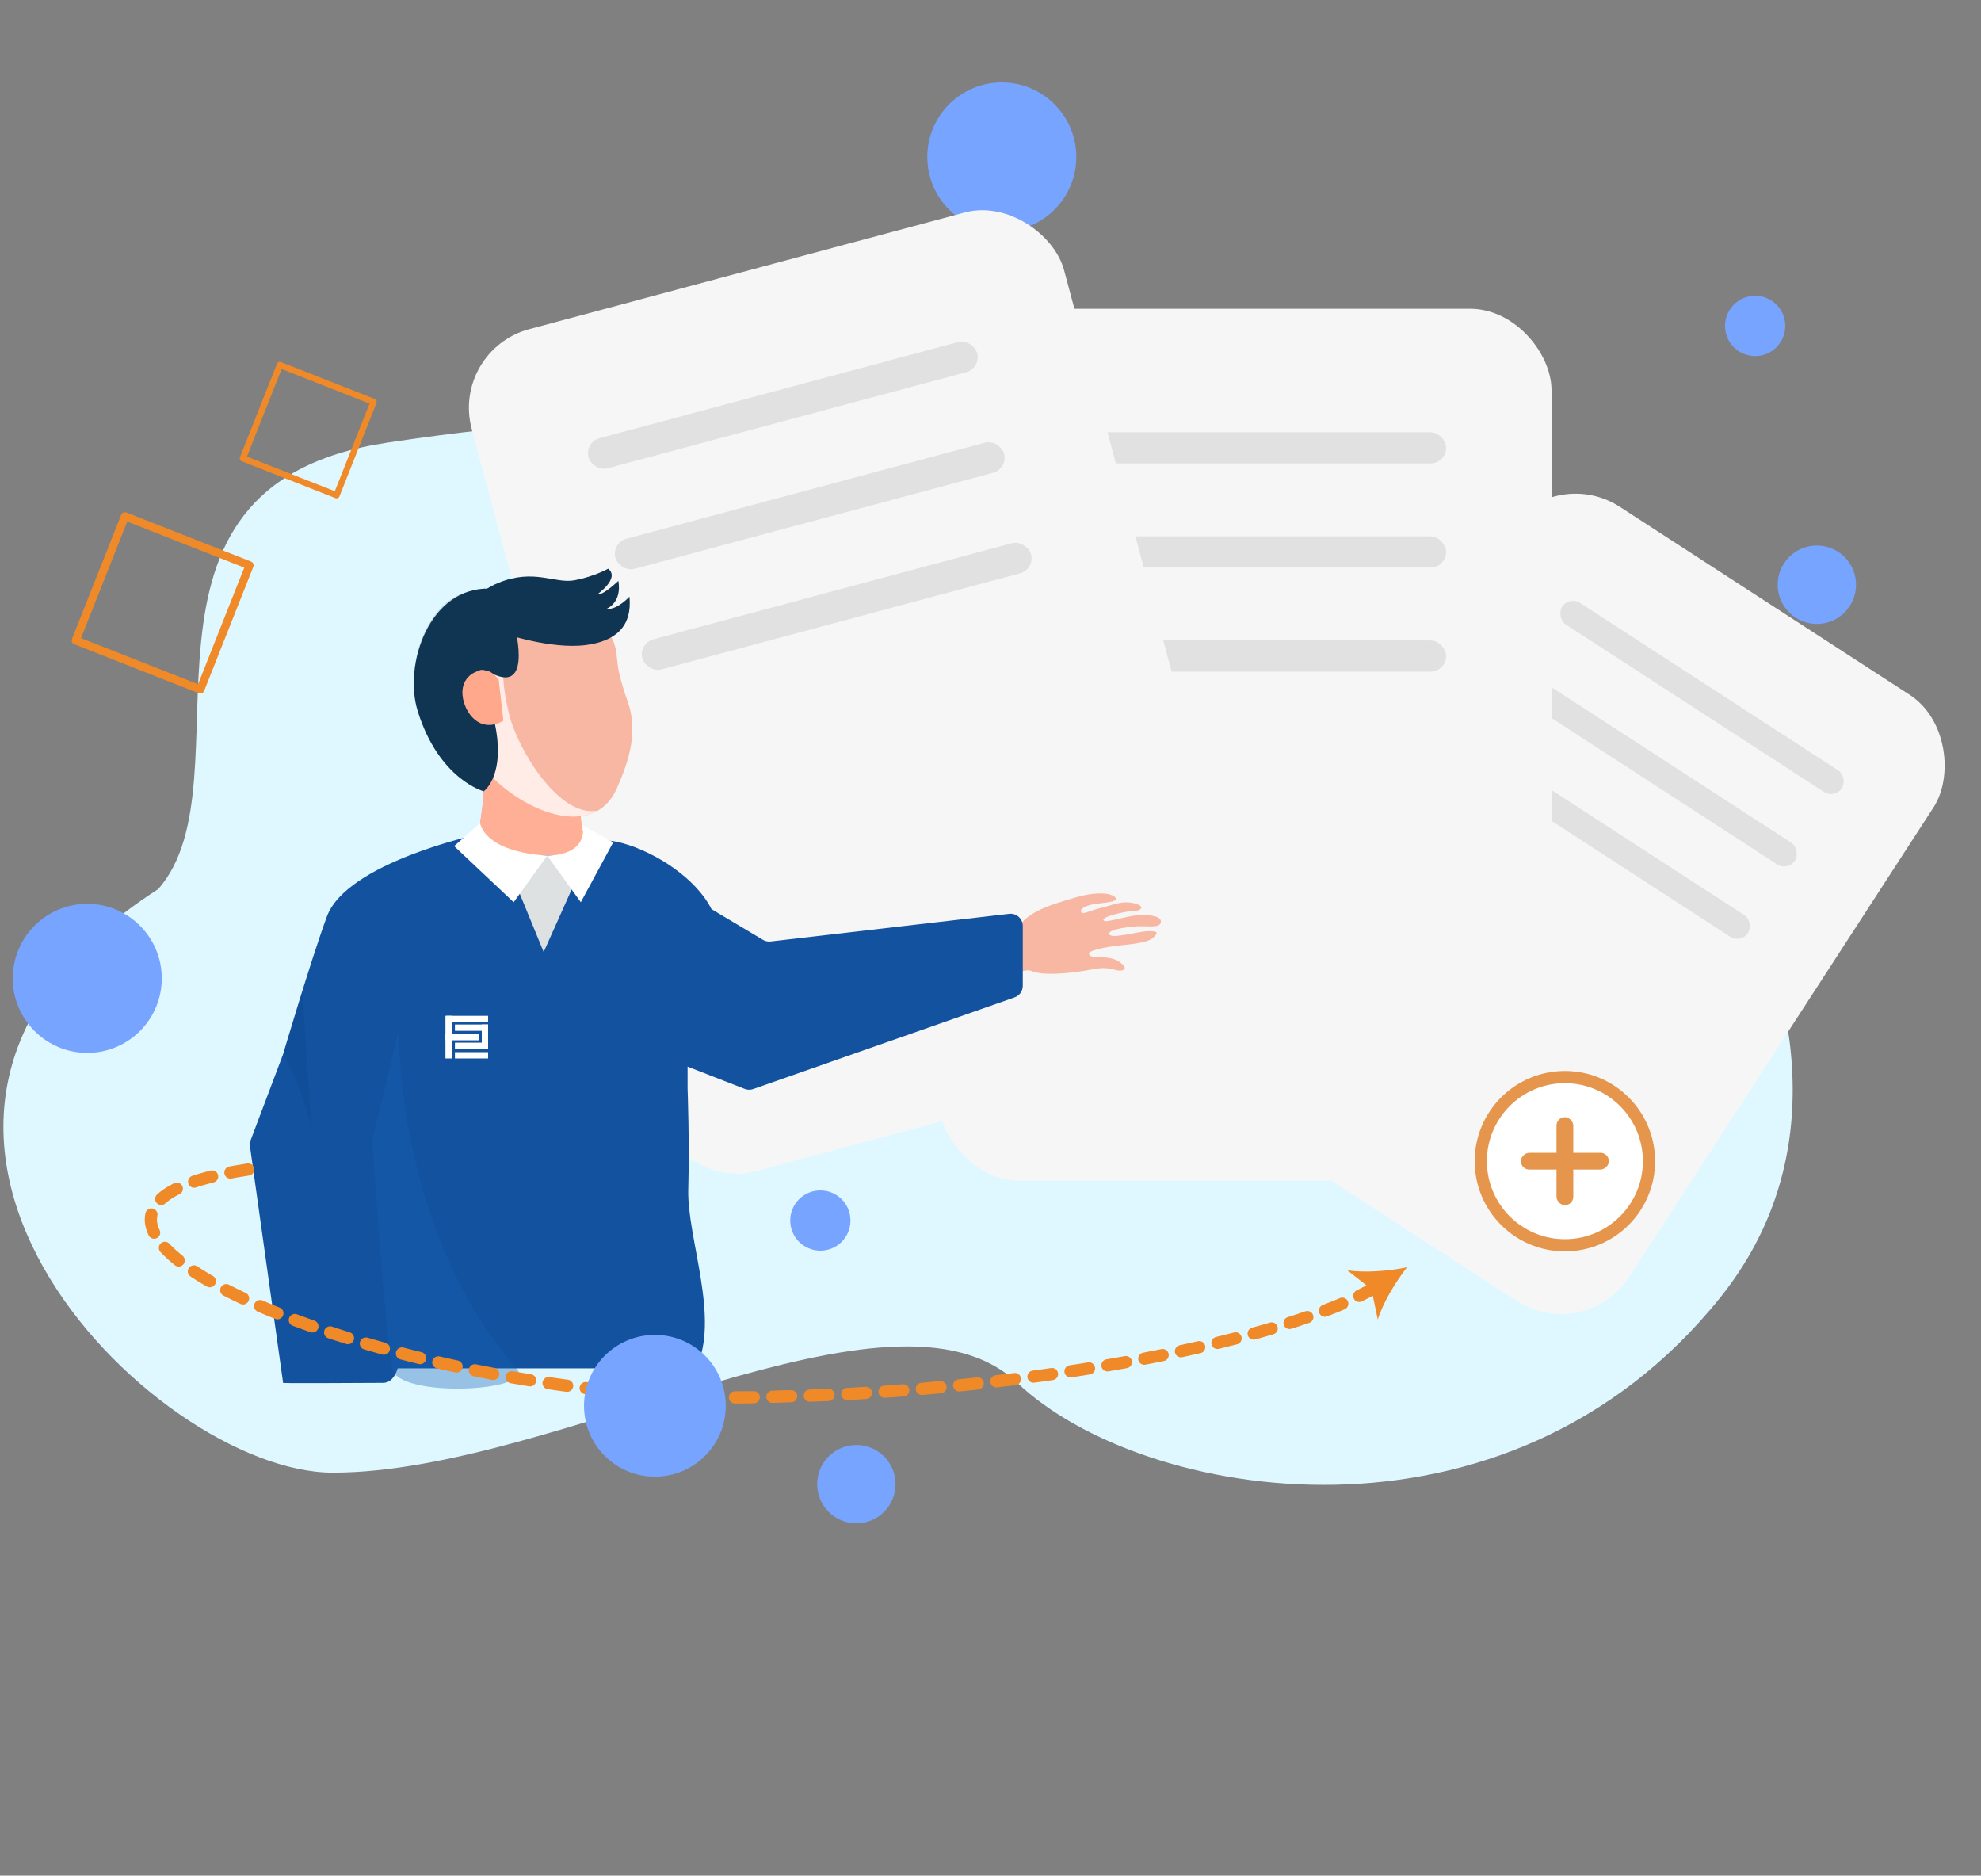<svg width="487" height="461" viewBox="0 0 487 461" fill="none" xmlns="http://www.w3.org/2000/svg">
<rect x="0" y="0" width="487" height="461" fill="#808080" stroke="none"/>
<circle cx="246.28" cy="38.575" r="18.316" transform="rotate(-5.637 246.28 38.575)" fill="#77A4FF"/>
<circle cx="446.649" cy="143.721" r="9.633" transform="rotate(-5.637 446.649 143.721)" fill="#77A4FF"/>
<circle cx="431.478" cy="80.11" r="7.405" transform="rotate(-5.637 431.478 80.11)" fill="#77A4FF"/>
<path d="M95.188 108.801C24.791 119.321 62.373 191.819 38.907 218.521C-49.292 275.163 37.457 361.954 81.814 361.954C137.221 361.954 219.351 310.766 250.1 339.896C280.848 369.026 370.257 384.508 422.852 318.965C475.448 253.423 398.854 158.143 360.146 145.696C319.681 132.684 246.054 211.239 219.351 157.024C192.649 102.81 165.585 98.282 95.188 108.801Z" fill="#DFF8FF"/>
<rect x="381.418" y="113.679" width="124.912" height="177.561" rx="20" transform="rotate(32.96 381.418 113.679)" fill="#F6F6F6"/>
<rect x="385.757" y="146.46" width="81.962" height="6.353" rx="3.177" transform="rotate(32.96 385.757 146.46)" fill="#E1E1E1"/>
<rect x="374.222" y="164.248" width="81.962" height="6.353" rx="3.177" transform="rotate(32.96 374.222 164.248)" fill="#E1E1E1"/>
<rect x="362.688" y="182.037" width="81.962" height="6.353" rx="3.177" transform="rotate(32.96 362.688 182.037)" fill="#E1E1E1"/>
<rect x="230.66" y="75.891" width="150.758" height="214.301" rx="20" fill="#F6F6F6"/>
<rect x="256.578" y="106.238" width="98.921" height="7.668" rx="3.834" fill="#E1E1E1"/>
<rect x="256.578" y="131.826" width="98.921" height="7.668" rx="3.834" fill="#E1E1E1"/>
<rect x="256.578" y="157.415" width="98.921" height="7.668" rx="3.834" fill="#E1E1E1"/>
<rect x="110.785" y="86.084" width="150.758" height="214.301" rx="20" transform="rotate(-15 110.785 86.084)" fill="#F6F6F6"/>
<rect x="143.675" y="108.688" width="98.921" height="7.668" rx="3.834" transform="rotate(-15 143.675 108.688)" fill="#E1E1E1"/>
<rect x="150.297" y="133.405" width="98.921" height="7.668" rx="3.834" transform="rotate(-15 150.297 133.405)" fill="#E1E1E1"/>
<rect x="156.92" y="158.122" width="98.921" height="7.668" rx="3.834" transform="rotate(-15 156.92 158.122)" fill="#E1E1E1"/>
<path d="M233.921 248.213C243.669 241.511 251.577 237.715 253.472 238.616C256.476 240.046 264.642 239.038 268.268 238.291C269.341 238.071 271.734 237.624 273.955 238.335C275.863 238.944 277.458 238.301 275.853 236.935C274.241 235.568 272.986 235.315 269.621 235.225C267.981 235.183 267.77 234.79 267.705 234.397C267.588 233.706 271.141 232.806 275.449 232.356C279.894 231.892 282.462 231.51 283.592 230.373C284.468 229.491 285.142 228.755 282.204 228.875C279.267 228.996 273.488 230.801 272.754 229.695C272.02 228.59 276.517 227.9 279.193 227.692C281.869 227.485 285.141 228.231 285.371 226.695C285.53 225.639 284.405 224.941 280.858 224.88C277.311 224.819 271.569 227.149 271.27 226.137C270.971 225.126 277.433 223.88 279.094 223.842C280.813 223.803 281.471 222.543 278.576 221.957C275.681 221.371 273.688 222.4 270.635 223.153C267.575 223.907 266.264 224.862 265.791 224.157C265.326 223.466 266.87 222.445 269.727 222.106C272.577 221.768 275.123 221.546 274.114 220.499C273.104 219.452 269.441 219.115 264.575 220.54C259.703 221.966 253.271 223.648 250.665 227.474C250.665 227.474 247.002 227.733 230.902 229.537C192.363 233.851 230.964 250.263 233.921 248.221L233.921 248.213Z" fill="#F8B7A3"/>
<path d="M143.044 195.676C143.044 195.676 140.838 208.551 148.402 209.494C155.965 210.437 156.599 224.254 156.599 224.254L146.509 232.422H120.345L115.3 211.931L117.506 205.098C117.506 205.098 120.025 193.478 118.452 186.885C116.88 180.291 143.044 195.676 143.044 195.676Z" fill="#FF8B65"/>
<path d="M143.044 195.676C143.044 195.676 140.838 208.551 148.402 209.494C155.965 210.437 156.599 224.254 156.599 224.254L146.509 232.422H120.345L115.3 211.931L117.506 205.098C117.506 205.098 120.025 193.478 118.452 186.885C116.88 180.291 143.044 195.676 143.044 195.676Z" fill="#FFAF95"/>
<path d="M154.35 172.566C154.488 172.958 154.612 173.35 154.728 173.749C156.665 180.755 154.437 187.458 151.627 193.804C144.376 210.168 117.863 194.109 114.5 180.726C110.729 165.726 115.774 152.46 127.764 148.166C135.197 145.504 144.544 145.098 150.55 157.102C151.838 159.67 151.547 162.615 152.188 165.342C152.77 167.823 153.505 170.187 154.357 172.574L154.35 172.566Z" fill="#F8B7A3"/>
<g style="mix-blend-mode:multiply">
<path d="M127.749 148.159C130.683 147.107 133.915 146.425 137.118 146.701C136.878 146.781 136.63 146.861 136.39 146.94C124.407 151.234 121.437 160.758 125.215 175.758C127.363 184.31 137.395 200.942 146.895 199.259C136.55 205.127 117.324 191.969 114.492 180.712C110.721 165.712 115.766 152.438 127.756 148.152L127.749 148.159Z" fill="#FFECE7"/>
</g>
<path d="M117.506 205.098C117.506 205.098 130.689 214.578 145.06 207.955C145.06 207.955 146.247 204.967 154.575 207.701C162.903 210.436 172.549 217.189 175.497 224.805C176.575 227.583 177.754 238.608 178.373 245.042C178.671 248.11 178.7 251.193 178.467 254.268L169.033 256.101V267.564C169.033 267.564 169.52 280.475 169.2 292.407C168.887 304.338 177.084 323.995 171.093 336.311H96.387C96.387 336.311 94.181 329.471 94.181 317.532C94.181 305.593 91.662 279.213 91.662 279.213C91.662 279.213 105.843 339.821 94.181 339.886C66.314 340.053 69.597 339.886 69.597 339.886L61.344 280.971L69.597 259.106C69.597 259.106 76.374 236.127 80.356 225.284C85.234 212.003 117.513 205.083 117.513 205.083L117.506 205.098Z" fill="#12529E"/>
<path d="M142.643 213.896L133.653 233.995L124.757 212.315L134.526 210.306L142.643 213.896Z" fill="#DEE1E2"/>
<path d="M118.03 202.29C118.03 202.29 118.765 209.333 134.526 210.305L126.278 221.751L111.646 207.962L118.03 202.297V202.29Z" fill="white"/>
<path d="M143.226 202.886C143.226 202.886 145.06 210.016 134.533 210.306L142.782 221.752L150.753 207.02L143.226 202.893V202.886Z" fill="white"/>
<path d="M123.73 155.644C123.73 155.644 135.334 159.656 144.027 158.546C151.394 157.603 155.456 153.918 154.743 146.65C154.743 146.65 151.714 149.987 149.035 149.675C149.035 149.675 152.952 148.26 152.02 142.762C152.02 142.762 148.249 146.418 146.829 146.084C146.829 146.084 152.5 142.139 149.508 139.781C149.508 139.781 146.196 141.667 141.311 142.61C136.426 143.553 131.338 139.665 122.558 143.241C116.603 145.664 116.043 148.87 115.308 154.709C114.572 160.54 123.73 155.659 123.73 155.659V155.644Z" fill="#0F3552"/>
<path d="M126.213 152.656C126.213 152.656 131.49 170.949 120.847 165.473C113.334 161.607 120.301 172.675 120.694 174.01C125.383 190.025 118.911 194.479 118.911 194.479C118.911 194.479 107.926 191.592 102.699 174.793C99.102 163.239 105.618 144.278 120.374 144.67C135.123 145.062 126.213 152.649 126.213 152.649V152.656Z" fill="#0F3552"/>
<g style="mix-blend-mode:multiply" opacity="0.16">
<path d="M118.598 169.723C117.666 167.685 120.083 166.162 120.847 165.48C116.319 164.762 108.857 152.786 114.514 145.656C105.218 147.89 99.175 163.492 102.699 174.808C107.933 191.614 118.911 194.493 118.911 194.493C118.911 194.493 123.556 191.295 122.121 180.567C120.513 176.708 119.377 173.103 118.598 169.723Z" fill="#0F3552"/>
</g>
<g style="mix-blend-mode:multiply" opacity="0.54">
<path d="M69.59 259.121C69.59 259.121 76.819 272.061 76.819 281.062L74.365 243.396L69.582 259.121H69.59Z" fill="#011558" fill-opacity="0.1"/>
</g>
<g style="mix-blend-mode:multiply" opacity="0.36">
<path d="M98.047 253.217L91.51 280.439C91.51 280.439 94.582 326.2 96.38 336.319C97.712 343.826 132.044 342.056 126.999 336.319C97.231 302.467 98.04 253.217 98.04 253.217H98.047Z" fill="#1861B7"/>
</g>
<path d="M122.573 166.989C122.573 166.989 121.197 165.197 119.785 164.856C117.28 164.254 113.218 166.307 113.728 170.985C114.186 175.156 117.906 180.429 123.73 177.144" fill="#FF8B65"/>
<path opacity="0.41" d="M122.573 166.989C122.573 166.989 121.197 165.197 119.785 164.856C117.28 164.254 113.218 166.307 113.728 170.985C114.186 175.156 117.906 180.429 123.73 177.144" fill="#FFD1C2"/>
<path d="M187.563 230.996L156.215 212.297C154.039 210.999 151.332 212.817 151.712 215.323L157.912 256.208C158.073 257.269 158.788 258.164 159.788 258.554L183.078 267.633C183.746 267.894 184.484 267.906 185.16 267.669L249.427 245.143C250.63 244.721 251.435 243.586 251.435 242.312V227.581C251.435 225.787 249.871 224.394 248.09 224.601L189.446 231.399C188.791 231.475 188.129 231.333 187.563 230.996Z" fill="#12529E"/>
<path d="M338.203 316.32C317.268 328.954 255.507 341.867 191.489 343.25C97.868 347.104 -12.358 298.345 61.018 287.445" stroke="#F08A29" stroke-width="3" stroke-linecap="round" stroke-linejoin="round" stroke-dasharray="4.6 4.6"/>
<path d="M345.878 311.489C341.418 312.397 335.498 312.901 331.203 312.204L337.154 316.902L338.707 324.323C339.996 320.166 343.08 315.086 345.882 311.495L345.878 311.489Z" fill="#F08A29"/>
<circle cx="384.705" cy="285.401" r="20.674" fill="white" stroke="#E5964C" stroke-width="3"/>
<rect x="373.888" y="287.465" width="4.125" height="21.634" rx="2.063" transform="rotate(-90 373.888 287.465)" fill="#E5964C"/>
<rect x="382.642" y="274.582" width="4.125" height="21.634" rx="2.063" fill="#E5964C"/>
<path d="M61.344 138.949L30.716 126.897L18.62 157.414L49.248 169.466L61.344 138.949Z" stroke="#F08A29" stroke-width="2" stroke-linecap="round" stroke-linejoin="round"/>
<path d="M91.836 98.768L68.802 89.704L59.705 112.655L82.74 121.719L91.836 98.768Z" stroke="#F08A29" stroke-width="1.53" stroke-linecap="round" stroke-linejoin="round"/>
<circle cx="21.451" cy="240.465" r="18.316" fill="#77A4FF"/>
<circle cx="210.524" cy="364.784" r="9.633" fill="#77A4FF"/>
<circle cx="201.673" cy="299.99" r="7.405" fill="#77A4FF"/>
<circle cx="160.997" cy="345.518" r="17.424" fill="#77A4FF"/>
<rect x="109.507" y="249.671" width="1.553" height="10.486" fill="white"/>
<rect x="119.993" y="249.671" width="1.553" height="10.291" transform="rotate(90 119.993 249.671)" fill="white"/>
<rect x="117.662" y="254.137" width="1.553" height="8.155" transform="rotate(90 117.662 254.137)" fill="white"/>
<rect x="119.993" y="251.807" width="1.553" height="8.155" transform="rotate(90 119.993 251.807)" fill="white"/>
<rect x="119.993" y="256.272" width="1.553" height="8.155" transform="rotate(90 119.993 256.272)" fill="white"/>
<rect x="119.993" y="257.826" width="1.553" height="6.019" transform="rotate(-180 119.993 257.826)" fill="white"/>
<rect x="119.993" y="258.603" width="1.553" height="8.155" transform="rotate(90 119.993 258.603)" fill="white"/>
</svg>
